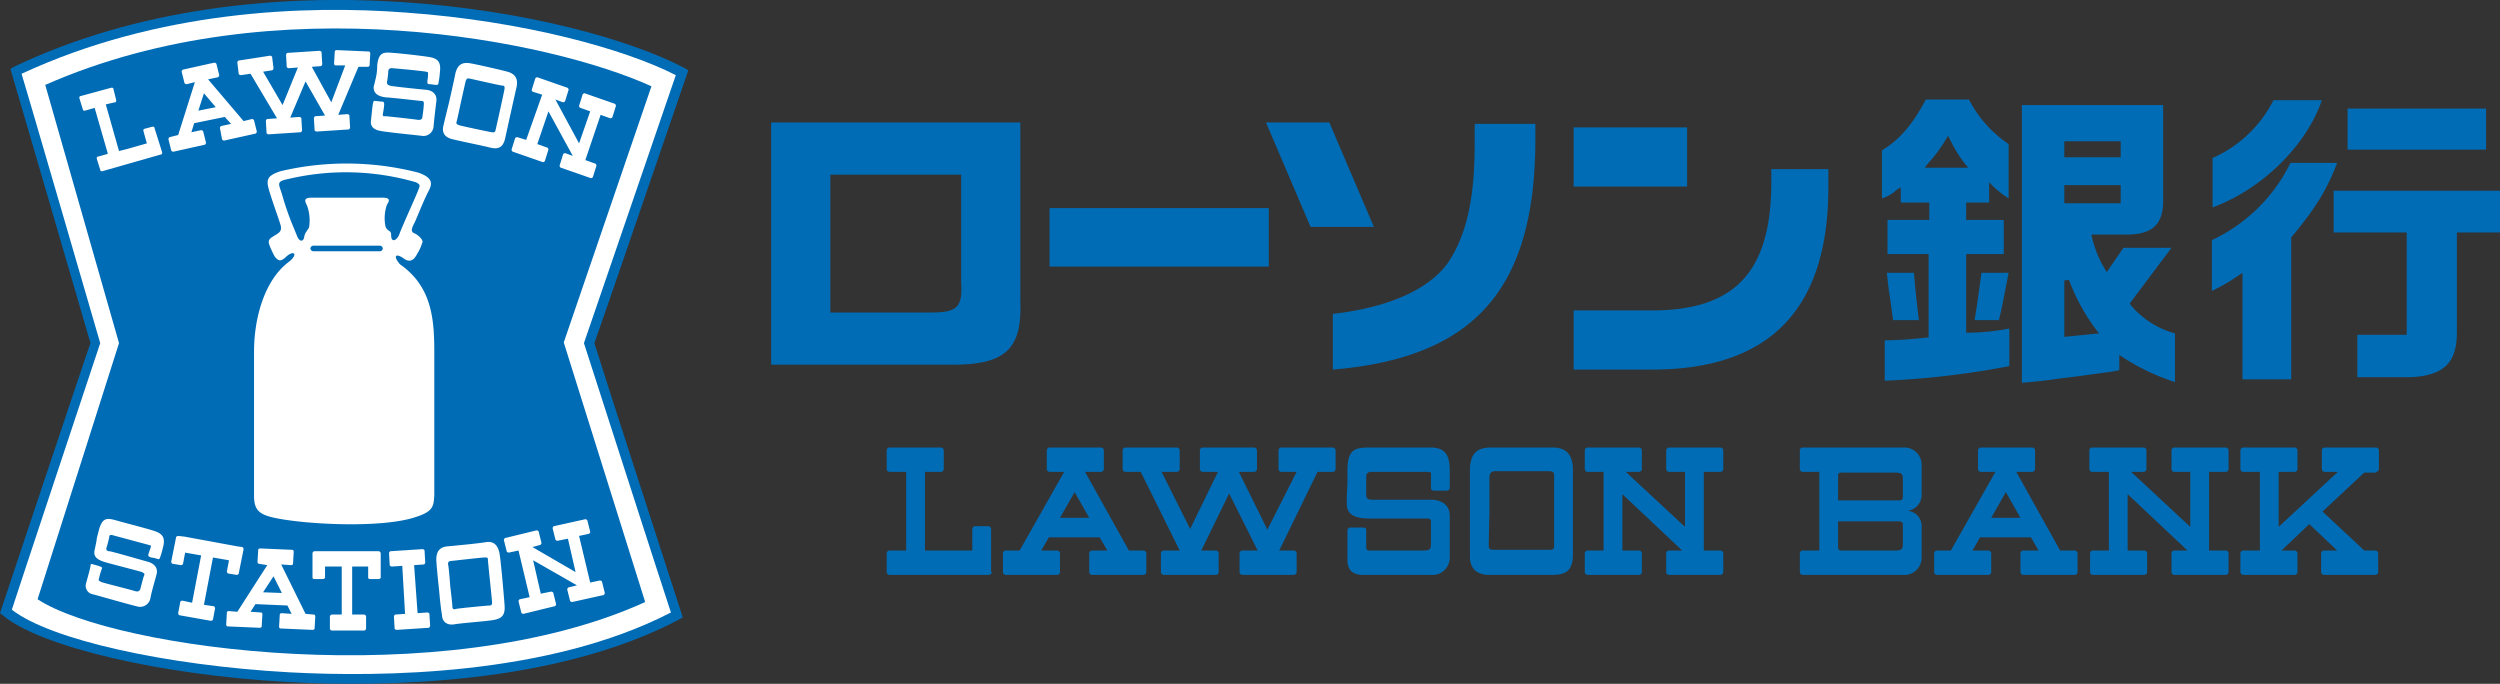 <svg id="レイヤー_1" data-name="レイヤー 1" xmlns="http://www.w3.org/2000/svg" viewBox="0 0 359.2 98.25"><rect x="0" y="0" width="359.2" height="98.25" fill="#333333" stroke="none"/><defs><style>.cls-1{fill:#006cb6}.cls-2{fill:#fff}</style></defs><path class="cls-1" d="M2.8 10.6l-.5.3s11.4 39 11.5 39.4c-.2.4-13 38.8-13 38.8l.4.3C6.5 93.9 23.8 98 42.3 99c13.2.7 38.1.5 56.1-9l.5-.3S86.3 50.8 86.2 50.3c.2-.4 13.5-39.2 13.5-39.2l-.5-.3C83.7 2.6 38.1-6.3 2.8 10.6z" transform="translate(-.8 -1)"/><path class="cls-2" d="M59 2.8c17.1 1.2 31.7 5.3 38.9 9-.4 1.2-13.2 38.5-13.2 38.5S96.8 87.9 97.2 89c-17.6 9.1-41.8 9.3-54.8 8.6-17.9-1-34.4-4.7-39.9-9 .3-1 12.7-38.3 12.7-38.3S4.3 12.8 3.9 11.6C23.5 2.5 44.6 1.7 59 2.8z" transform="translate(-.8 -1)"/><path class="cls-1" d="M7.3 13.2c33.1-14.6 72.9-6.3 87.1.2L81.8 50.2l11.7 37.3c-29 13.2-76.4 6.8-87.3-.4l11.7-36.8z" transform="translate(-.8 -1)"/><path class="cls-2" d="M42.2 38.7c-3.5 2.7-4.9 8.2-4.9 12.8v20.7c0 1.8.5 2.6 2.5 3.1 4 1 15.6 1.7 20.7 0 2.5-.8 2.6-1.5 2.7-3.1V51.6c0-4.6-.3-9.4-4.9-12.6-1-1.1-.8-1.8.6-.8 1.2.8 1.7-.5 2-1s.5-1.1.6-1.4-.5-1-1.2-1.3-.1-1.1.2-1.8 1.2-2.9 1.7-3.9 1.3-2.1-1.3-3a41.4 41.4 0 0 0-19.8-.2c-2.1.7-2.1 1.3-1.5 3.2s1.2 3.5 1.5 4.5-.3 1.2-1.1 1.7-.7.8-.2 1.9a8.12 8.12 0 0 0 .5 1c.5.6.8.7 1.5.1 1.2-1.2 2-.5.4.7z" transform="translate(-.8 -1)"/><path class="cls-1" d="M55.4 37.1a.43.43 0 0 0 .4-.4.43.43 0 0 0-.4-.4h-9.6a.43.43 0 0 0-.4.4.43.43 0 0 0 .4.4zM42.7 33s-.8-2-1.3-3.8-1.1-2.1.9-2.5a36 36 0 0 1 18.3.5c.7.4.5.5.3 1.1s-2.4 5.4-2.7 6.3-1.2 1.4-1.2.2c0-.8-.4-.4-.8-1.2a5.94 5.94 0 0 1 .2-3.2c.4-.6.5-1-.7-1h-10c-1 0-1.3.2-.8 1.1a6.19 6.19 0 0 1 .3 3.2c-.5.8-.6.8-.7 1.4s-.7.8-1.1-.4z" transform="translate(-.8 -1)"/><path class="cls-2" d="M14.7 78.5s-.1.2.3-1.3c.5-1.9 1.2-1.8 2.6-1.4s4.2 1.1 5.4 1.5 1.6 1 1.2 2.4a10.26 10.26 0 0 1-.4 1.4c-.1.2-.1.3-.4.2a3.71 3.71 0 0 0-.9-.2c-.2-.1-.4-.1-.4-.4l.3-.9c.1-.3.2-.4-.2-.5L17 77.9c-.3-.1-.5 0-.5.2s-.3 1.3-.4 1.6.1.5.4.5 4.4 1.2 5.5 1.5 1.5 1 1.3 1.8-.7 2.4-.9 3.5a1.51 1.51 0 0 1-2 1.1c-.9-.2-5.1-1.4-6.2-1.7a1.25 1.25 0 0 1-1-1.7c.2-.8.6-2.1.6-2.4s.2-.3.4-.2a9.25 9.25 0 0 1 1 .3c.3.1.3.2.2.4a12.75 12.75 0 0 0-.4 1.4c-.1.3.2.3.3.4s4.2 1.1 4.8 1.3.8 0 .9-.4.4-1.6.5-1.8.1-.3-.3-.5c-.2-.1-3.8-1-5.2-1.4s-1.8-.9-1.6-1.8.3-1.5.3-1.5zm15.4 9.4l1.3-6.8 2.3.4-.3 1.6c0 .1.1.3.2.3l1.2.2c.1 0 .3-.1.3-.2l.7-3.5c0-.1-.1-.3-.2-.3l-.7-.1-7.6-1.4-.9-.1c-.1 0-.3.1-.3.2l-.7 3.5c0 .1.1.3.2.3l1.2.2c.1 0 .3-.1.3-.2l.3-1.6 2.3.4-1.3 6.8-1.4-.3c-.1 0-.3.1-.3.2l-.3 1.6c0 .1.1.3.2.3l4.5.8c.1 0 .3-.1.3-.2l.3-1.6c0-.1-.1-.3-.2-.3l-1.4-.2zm15.8 1.4c.1 0 .2.1.2.3l-.1 1.7c0 .1-.1.2-.3.2l-4.6-.2c-.1 0-.2-.1-.2-.3l.1-1.7c0-.1.1-.2.3-.2l1.4.1-.6-1.2-4.6-.2-.7 1.1 1.5.1c.1 0 .2.1.2.3l-.1 1.7c0 .1-.1.2-.3.2l-4.6-.2c-.1 0-.2-.1-.2-.3l.1-1.7c0-.1.1-.2.3-.2l1.2.1 4.3-6.7L38 82c-.1 0-.2-.1-.2-.3l.1-1.7c0-.1.1-.2.3-.2l4.6.2c.1 0 .2.1.2.3l-.1 1.7c0 .1-.1.2-.3.2l-1.4-.1 3.5 7.1zm-7.3-3.2l2.7.1-1.2-2.4-1.5 2.3zm12.8 3.2v-6.9h2.3V84c0 .1.1.2.3.2h1.2c.1 0 .3-.1.3-.2v-3.5a.32.32 0 0 0-.3-.3H46a.32.32 0 0 0-.3.3V84c0 .1.1.2.3.2h1.2c.1 0 .3-.1.3-.2v-1.6h2.4v6.9h-1.4a.32.32 0 0 0-.3.3v1.7a.32.32 0 0 0 .3.3h4.6a.32.32 0 0 0 .3-.3v-1.7a.32.32 0 0 0-.3-.3zm9.4-.2l1.4-.1c.1 0 .3.1.3.2l.1 1.7c0 .1-.1.3-.2.3l-4.6.3c-.1 0-.3-.1-.3-.2l-.1-1.7c0-.1.1-.3.2-.3l1.4-.1-.4-6.9-1.5.1c-.1 0-.3-.1-.3-.2l-.1-1.7c0-.1.1-.3.2-.3l4.6-.3c.1 0 .3.1.3.2l.1 1.7c0 .1-.1.3-.2.3l-1.4.1.5 6.9zm21.6-10.7l1.1 4.8-6.2-3.6 1.1-.3c.1 0 .2-.2.2-.3l-.4-1.6c0-.1-.2-.2-.3-.2l-4.5 1.1c-.1 0-.2.2-.2.3l.4 1.6c0 .1.2.2.3.2l1.4-.3 1.6 6.7-1.4.3c-.1 0-.2.2-.2.3l.4 1.6c0 .1.2.2.3.2l4.5-1.1c.1 0 .2-.2.2-.3l-.4-1.6c0-.1-.2-.2-.3-.2l-1.5.3-1.1-4.8 6.3 3.6-1.2.3c-.1 0-.2.2-.2.3l.4 1.6c0 .1.2.2.3.2l4.5-1c.1 0 .2-.2.2-.3l-.4-1.6c0-.1-.2-.2-.3-.2l-1.4.3L84 78l1.4-.3c.1 0 .2-.2.2-.3l-.4-1.6c0-.1-.2-.2-.3-.2l-4.5 1c-.1 0-.2.2-.2.3l.4 1.6c0 .1.2.2.3.2l1.5-.3zM54.9 11.7a9.34 9.34 0 0 0 .1-1.3c.2-2 1-1.9 2.3-1.8s4 .4 5.2.6 1.7.7 1.5 2.2a10.4 10.4 0 0 1-.2 1.5.27.27 0 0 1-.3.3c-.3 0-.7-.1-.9-.1s-.4 0-.4-.3.1-.6.1-1 .1-.4-.3-.5-4.6-.5-4.9-.5a.46.46 0 0 0-.5.3 12.77 12.77 0 0 1-.2 1.7c0 .4.2.4.4.5s4.1.5 5.2.6 1.6.8 1.5 1.6-.3 2.5-.4 3.6a1.47 1.47 0 0 1-1.8 1.4c-.9-.1-4.9-.5-5.9-.7s-1.4-.7-1.3-1.5.2-2.1.3-2.5.2-.3.3-.3.8.1 1 .1.3.1.3.4a9.32 9.32 0 0 1-.2 1.4c0 .4.2.3.4.3s3.9.4 4.5.5.8-.1.8-.5a16.24 16.24 0 0 0 .2-1.8c0-.2 0-.4-.4-.4-.2 0-3.5-.4-4.9-.5s-2-.7-1.9-1.6c.3-1.1.4-1.7.4-1.7zm10.4 4.1s.6-2.6.9-4.1 1.1-1.8 2.2-1.6 4.2.9 5.3 1.2 1.6 1 1.3 2.3-1.3 5.8-1.6 7.2-1 1.7-2.2 1.4-4.2-.9-5.4-1.2-1.5-1-1.3-1.9.8-3.3.8-3.3zm1.1 2.7c-.1.3.1.4.4.5s4.5 1 4.7 1 .4.1.5-.3 1.3-5.8 1.3-6 0-.4-.3-.4-4.6-1-4.7-1c-.3-.1-.5 0-.6.4s-.7 3.1-.7 3.1-.5 2.4-.6 2.7zm-42.3 4.4c0 .1 0 .3-.2.3l-4.2 1.2-4.2 1.2c-.1 0-.3 0-.3-.2l-.5-1.6c0-.1 0-.3.2-.3l1.4-.4-1.9-6.6-1.4.4c-.1 0-.3 0-.3-.2l-.5-1.6c0-.1 0-.3.2-.3l4.4-1.2c.1 0 .3 0 .3.2l.4 1.6c0 .1 0 .3-.2.3L16 16l1.9 6.7 1.2-.3 2.8-.8-.5-1.8c0-.1 0-.3.2-.3l1.1-.3c.1 0 .3 0 .3.2zm11.7-4.5l1.2-.3c.1 0 .3.1.3.2l.4 1.6c0 .1-.1.3-.2.3l-4.5 1c-.1 0-.3-.1-.3-.2l-.3-1.6c0-.1.1-.3.2-.3l1.4-.3-.9-1-4.4.9-.4 1.3 1.4-.3c.1 0 .3.1.3.2l.4 1.6c0 .1-.1.3-.2.3l-4.5 1c-.1 0-.3-.1-.3-.2L25 21c0-.1.1-.3.2-.3l1.2-.3 2.4-7.6-1.2.3c-.1 0-.3-.1-.3-.2l-.4-1.6c0-.1.1-.3.2-.3l4.5-1c.1 0 .3.1.3.2l.4 1.6c0 .1-.1.3-.2.3l-1.4.3zm-5.7-4l-.8 2.5 2.5-.5zm20.3-4H49c-.1 0-.2-.1-.2-.3l.1-1.7c0-.1.1-.2.3-.2l4.6.2c.1 0 .2.1.2.3l-.1 1.7c0 .1-.1.2-.3.2h-1.3l-2.9 6.9 1.3-.1c.1 0 .3.1.3.2l.1 1.7c0 .1-.1.3-.2.3l-4.6.3c-.1 0-.3-.1-.3-.2l-.1-1.7c0-.1.1-.3.2-.3l1.4-.1-2.8-4.9-2.2 5.2 1.3-.1c.1 0 .3.1.3.2l.1 1.7c0 .1-.1.3-.2.3l-4.6.3c-.1 0-.3-.1-.3-.2l-.1-1.7c0-.1.1-.3.2-.3l1.4-.1-3.8-6.4-1.4.2c-.1 0-.3-.1-.3-.2l-.2-1.6c0-.1.1-.3.2-.3l4.5-.7c.1 0 .3.1.3.2l.2 1.6c0 .1-.1.3-.2.3l-1.3.2 2.8 4.8 2.2-5.4-1.3.1c-.1 0-.3-.1-.3-.2l-.1-1.7c0-.1.1-.3.2-.3l4.6-.3c.1 0 .3.1.3.2l.1 1.7c0 .1-.1.3-.2.3l-1.3.1 2.8 5.1zm28.3 4.2l-1.3-.4c-.1 0-.2-.2-.2-.3l.5-1.6c0-.1.2-.2.3-.2l4.3 1.5c.1 0 .2.2.2.3l-.5 1.6c0 .1-.2.2-.3.2l-1.1-.4 3.4 6.3 1.6-4.6-1.4-.5c-.1 0-.2-.2-.2-.3l.5-1.6c0-.1.2-.2.3-.2l4.3 1.5c.1 0 .2.2.2.3l-.5 1.6c0 .1-.2.2-.3.2l-1.4-.5-2.2 6.5 1.4.5c.1 0 .2.2.2.3l-.5 1.6c0 .1-.2.2-.3.2l-4.3-1.5c-.1 0-.2-.2-.2-.3l.5-1.6c0-.1.2-.2.3-.2l1.1.4-3.5-6.4-1.6 4.7 1.4.5c.1 0 .2.2.2.3l-.5 1.6c0 .1-.2.2-.3.2l-4.3-1.5c-.1 0-.2-.2-.2-.3l.5-1.6c0-.1.2-.2.3-.2l1.3.4 2.3-6.5M63.9 85.9s-.3-2.7-.4-4.2.5-2.1 1.6-2.2 4.3-.4 5.5-.6 1.8.5 2 1.8.6 5.9.7 7.3-.4 1.9-1.7 2.1-4.3.4-5.5.6-1.8-.5-1.8-1.4c-.2-1-.4-3.4-.4-3.4zm1.9 2.3c0 .3.2.4.5.3s4.6-.5 4.8-.5.4 0 .4-.4-.6-5.9-.6-6.2-.1-.3-.5-.3-4.7.5-4.8.5c-.3 0-.5.2-.4.6s.3 3.1.3 3.1.3 2.5.3 2.9z" transform="translate(-.8 -1)"/><path class="cls-1" d="M120.1 45.9V26.1h18.8v15.5c.2 3.5-.5 4.3-4.3 4.3zm27.3-27.3h-35.8v34.8h26.2c7.7 0 9.9-2.5 9.6-9.3z" transform="translate(-.8 -1)"/><path class="cls-1" d="M150.8 29.9h31.5v8.4h-31.5z"/><path class="cls-1" d="M198.2 33.6h-9.1l-6.4-15h9.1zM221.4 21c0 21.6-8.8 31.4-29.1 33.1v-8c10.4-1.2 15.1-4.9 16.9-7.9 4-6.4 3.4-15.4 3.5-19.4h8.7V21zm21.8 6.8h-16.3v-8.5h16.3zm20.3.1c0 17.5-8.4 26.2-25.3 26.2h-11.3v-8.5h11.3c12 0 17.1-5.7 17.1-18.4v-1.9h8.2zM288 47c.4-1.6.5-2.2 1.2-5.8l.2-1h-3.9c-.6 4.4-.7 5.1-1 6.8zm18.8-2.4l6-8h-6.9l-2.4 3.5-.3-.5a15.66 15.66 0 0 1-1.8-4.4l-.1-.5h5.4c3.5-.1 5-1.6 4.9-5.2V16.1h-20.3V56c3.5-.3 4.6-.5 5.3-.6.3 0 .5-.1.8-.1 1.8-.2 3.1-.4 6.8-.9l1.1-.2V52l.6.4a31.8 31.8 0 0 0 7.4 3.5v-7a12.62 12.62 0 0 1-6.3-4zm-9.4-23.3h8.1v2.3h-8.1zm0 6.3h8.1v2.6h-8.1zm0 21.8v-8.1l.7-.1v.1a28.33 28.33 0 0 0 3.9 7.1l.4.5z" transform="translate(-.8 -1)"/><path class="cls-1" d="M283.7 15.3h-6.2c-1.9 3.6-3.8 5.8-6.3 7.3v6.9a5.66 5.66 0 0 0 2.1-1.2l.6-.4v2.2h4.1v2.5h-6v4.9h5.9v12h-.3a56.63 56.63 0 0 1-6 .4v5.8a120.3 120.3 0 0 0 17.9-2.1v-5.4a31.37 31.37 0 0 1-5.8.6h-.4V37.5h5.4v-4.9h-5.4v-2.5h3.3v-2.9l.6.6a14.58 14.58 0 0 0 2.2 1.7v-7.8a17.19 17.19 0 0 1-5.7-6.4zm-6.3 9.7l.5-.6a21.28 21.28 0 0 0 2.5-3.4l.3-.5.3.6a19.39 19.39 0 0 0 2.1 3.4l.5.6h-6.2z" transform="translate(-.8 -1)"/><path class="cls-1" d="M272.5 44.8c.1.8.2 1.5.3 2.2h3.7c-.3-2.6-.5-4.2-.7-6.8h-3.9c.2 1.6.2 2 .4 3.2zm74.1 4.3h-7.1v6.1h7.5c5-.2 6.9-2.1 6.8-6.8v-14h6.2v-6h-23.9v6h10.5zm-19.2-33.6a17.85 17.85 0 0 1-8.7 8.2v7.1c7.1-2.6 13.5-8.9 15.7-15.4h-7zm-8.8 20v7.3a26.07 26.07 0 0 0 3.8-2.2l.6-.4v15.3h7V35.1l.1-.1c3.5-4.2 5.1-6.9 6.5-10.6h-6.7a23.86 23.86 0 0 1-11.3 11.1z" transform="translate(-.8 -1)"/><path class="cls-1" d="M337.3 15.6h19.9v5.9h-19.9z"/><path class="cls-1" d="M194.4 70.7v-2.1c0-3.2 1.2-3.3 3.4-3.3h8.5c2 0 2.8.9 2.8 3.3V71c0 .3-.1.5-.5.5h-1.5c-.4 0-.7 0-.7-.4v-1.6c0-.5.2-.7-.6-.7h-8c-.5 0-.7.3-.7.6v2.7c0 .6.4.7.8.7h8.5c1.8 0 2.7 1 2.7 2.3V81a2.49 2.49 0 0 1-2.7 2.6h-9.7c-1.8 0-2.3-.9-2.3-2.2v-4.1c0-.5.3-.5.5-.5h1.7c.4 0 .5.1.5.5v2.3c0 .6.4.5.7.5h7.4c1.1 0 1.2-.2 1.2-1v-3c0-.4 0-.6-.7-.6h-8.1c-2.4 0-3.3-.7-3.3-2.2s.1-2.6.1-2.6zm17.6 4.8v-6.9c0-2.5 1.1-3.3 3-3.3h8.9c2 0 2.9 1.1 2.9 3.3v12c0 2.4-1 3-3 3h-9c-2 0-2.8-1.1-2.8-2.6zm2.7 3.9c0 .5.2.6.8.6h7.9c.4 0 .7 0 .7-.6V69.3c0-.4-.2-.6-.7-.6h-7.8c-.4 0-.8.2-.8.9v5.1s-.1 4.2-.1 4.7zm-71.4 3.8a.43.43 0 0 1-.4.4h-14.3a.43.43 0 0 1-.4-.4v-2.7a.43.43 0 0 1 .4-.4h2.4V68.8h-2.4a.43.43 0 0 1-.4-.4v-2.7a.43.43 0 0 1 .4-.4h7.4a.43.43 0 0 1 .4.4v2.7a.43.43 0 0 1-.4.4h-2.3v11.3h6.8V77a.43.43 0 0 1 .4-.4h1.9a.43.43 0 0 1 .4.4v6.2zm19.7-3.1h2.1a.43.43 0 0 1 .4.4v2.7a.43.43 0 0 1-.4.4h-7.4a.43.43 0 0 1-.4-.4v-2.7a.43.43 0 0 1 .4-.4h2.2l-1.1-1.9h-7.3l-1.1 1.9h2.3a.43.43 0 0 1 .4.4v2.7a.43.43 0 0 1-.4.4h-7.4a.43.43 0 0 1-.4-.4v-2.7a.43.43 0 0 1 .4-.4h2l6.4-11.3h-2.1a.43.43 0 0 1-.4-.4v-2.7a.43.43 0 0 1 .4-.4h7.4a.43.43 0 0 1 .4.4v2.7a.43.43 0 0 1-.4.4h-2.3zm-7.8-8.4l-2.1 3.7h4.2zm31.9-2.9h-2.2a.43.43 0 0 1-.4-.4v-2.7a.43.43 0 0 1 .4-.4h7.4a.43.43 0 0 1 .4.4v2.7a.43.43 0 0 1-.4.4h-2.2l-5.5 11.3h2.1a.43.43 0 0 1 .4.4v2.7a.43.43 0 0 1-.4.4h-7.4a.43.43 0 0 1-.4-.4v-2.7a.43.43 0 0 1 .4-.4h2.2l-4.1-8.2-4 8.2h2.1a.43.43 0 0 1 .4.4v2.7a.43.43 0 0 1-.4.4H168a.43.43 0 0 1-.4-.4v-2.7a.43.43 0 0 1 .4-.4h2.3l-5.6-11.3h-2.2a.43.43 0 0 1-.4-.4v-2.7a.43.43 0 0 1 .4-.4h7.4a.43.43 0 0 1 .4.4v2.7a.43.43 0 0 1-.4.4h-2.2l4.1 8.2 4-8.2h-2.2a.43.43 0 0 1-.4-.4v-2.7a.43.43 0 0 1 .4-.4h7.4a.43.43 0 0 1 .4.4v2.7a.43.43 0 0 1-.4.4h-2.2l4.1 8.3zm44.1 0h-2.3a.43.43 0 0 1-.4-.4v-2.7a.43.43 0 0 1 .4-.4h7.4a.43.43 0 0 1 .4.4v2.7a.43.43 0 0 1-.4.4h-1.9l8.5 7.9v-7.9h-2.3a.43.43 0 0 1-.4-.4v-2.7a.43.43 0 0 1 .4-.4h7.4a.43.43 0 0 1 .4.4v2.7a.43.43 0 0 1-.4.4h-2.4v11.3h2.4a.43.43 0 0 1 .4.4v2.7a.43.43 0 0 1-.4.4h-7.4a.43.43 0 0 1-.4-.4v-2.7a.43.43 0 0 1 .4-.4h1.9l-8.6-8.1v8.1h2.4a.43.43 0 0 1 .4.4v2.7a.43.43 0 0 1-.4.4h-7.4a.43.43 0 0 1-.4-.4v-2.7a.43.43 0 0 1 .4-.4h2.3V68.8m65.6 11.3h2.1a.43.43 0 0 1 .4.4v2.7a.43.43 0 0 1-.4.4h-7.4a.43.43 0 0 1-.4-.4v-2.7a.43.43 0 0 1 .4-.4h2.2l-1.1-1.9h-7.3l-1.1 1.9h2.3a.43.43 0 0 1 .4.4v2.7a.43.43 0 0 1-.4.4h-7.4a.43.43 0 0 1-.4-.4v-2.7a.43.43 0 0 1 .4-.4h2l6.4-11.3h-2.1a.43.43 0 0 1-.4-.4v-2.7a.43.43 0 0 1 .4-.4h7.4a.43.43 0 0 1 .4.4v2.7a.43.43 0 0 1-.4.4h-2.3zm-7.8-8.4l-2.1 3.7h4.2zm14.7-2.9h-2.3a.43.43 0 0 1-.4-.4v-2.7a.43.43 0 0 1 .4-.4h7.4a.43.43 0 0 1 .4.4v2.7a.43.43 0 0 1-.4.4H307l8.5 7.9v-7.9h-2.3a.43.43 0 0 1-.4-.4v-2.7a.43.43 0 0 1 .4-.4h7.4a.43.43 0 0 1 .4.4v2.7a.43.43 0 0 1-.4.4h-2.4v11.3h2.4a.43.43 0 0 1 .4.4v2.7a.43.43 0 0 1-.4.4h-7.4a.43.43 0 0 1-.4-.4v-2.7a.43.43 0 0 1 .4-.4h1.9l-8.6-8.1v8.1h2.4a.43.43 0 0 1 .4.4v2.7a.43.43 0 0 1-.4.4h-7.4a.43.43 0 0 1-.4-.4v-2.7a.43.43 0 0 1 .4-.4h2.3V68.8m38.4 0a.43.43 0 0 0 .4-.4v-2.7a.43.43 0 0 0-.4-.4h-7.4a.43.43 0 0 0-.4.4v2.7a.43.43 0 0 0 .4.4h1.9l-8.5 7.9v-7.9h2.3a.43.43 0 0 0 .4-.4v-2.7a.43.43 0 0 0-.4-.4h-7.4a.43.43 0 0 0-.4.4v2.7a.43.43 0 0 0 .4.4h2.4v11.3h-2.4a.43.43 0 0 0-.4.4v2.7a.43.43 0 0 0 .4.4h7.4a.43.43 0 0 0 .4-.4v-2.7a.43.43 0 0 0-.4-.4h-1.9l4-3.8 4 3.8h-1.9a.43.43 0 0 0-.4.4v2.7a.43.43 0 0 0 .4.4h7.4a.43.43 0 0 0 .4-.4v-2.7a.43.43 0 0 0-.4-.4h-1.6l-6-5.6 6-5.6h1.7zm-65.3 3.3v-4.2a2.49 2.49 0 0 0-2.7-2.6h-14.4a.43.43 0 0 0-.4.4v2.7a.43.43 0 0 0 .4.4h2.4v11.3h-2.4a.43.43 0 0 0-.4.4v2.7a.43.43 0 0 0 .4.4h14.4a2.49 2.49 0 0 0 2.7-2.6v-4.4a2.17 2.17 0 0 0-2-2.2 2.33 2.33 0 0 0 2-2.3zm-2.7 7c0 .8-.1 1-1.2 1h-7.4c-.3 0-.7.1-.7-.5v-3.7h8.6c.7 0 .7.2.7.6zm0-6.8c0 .4 0 .6-.7.6h-8.6v-3.5c0-.6.4-.5.7-.5h7.4c1.1 0 1.2.2 1.2 1z" transform="translate(-.8 -1)"/></svg>